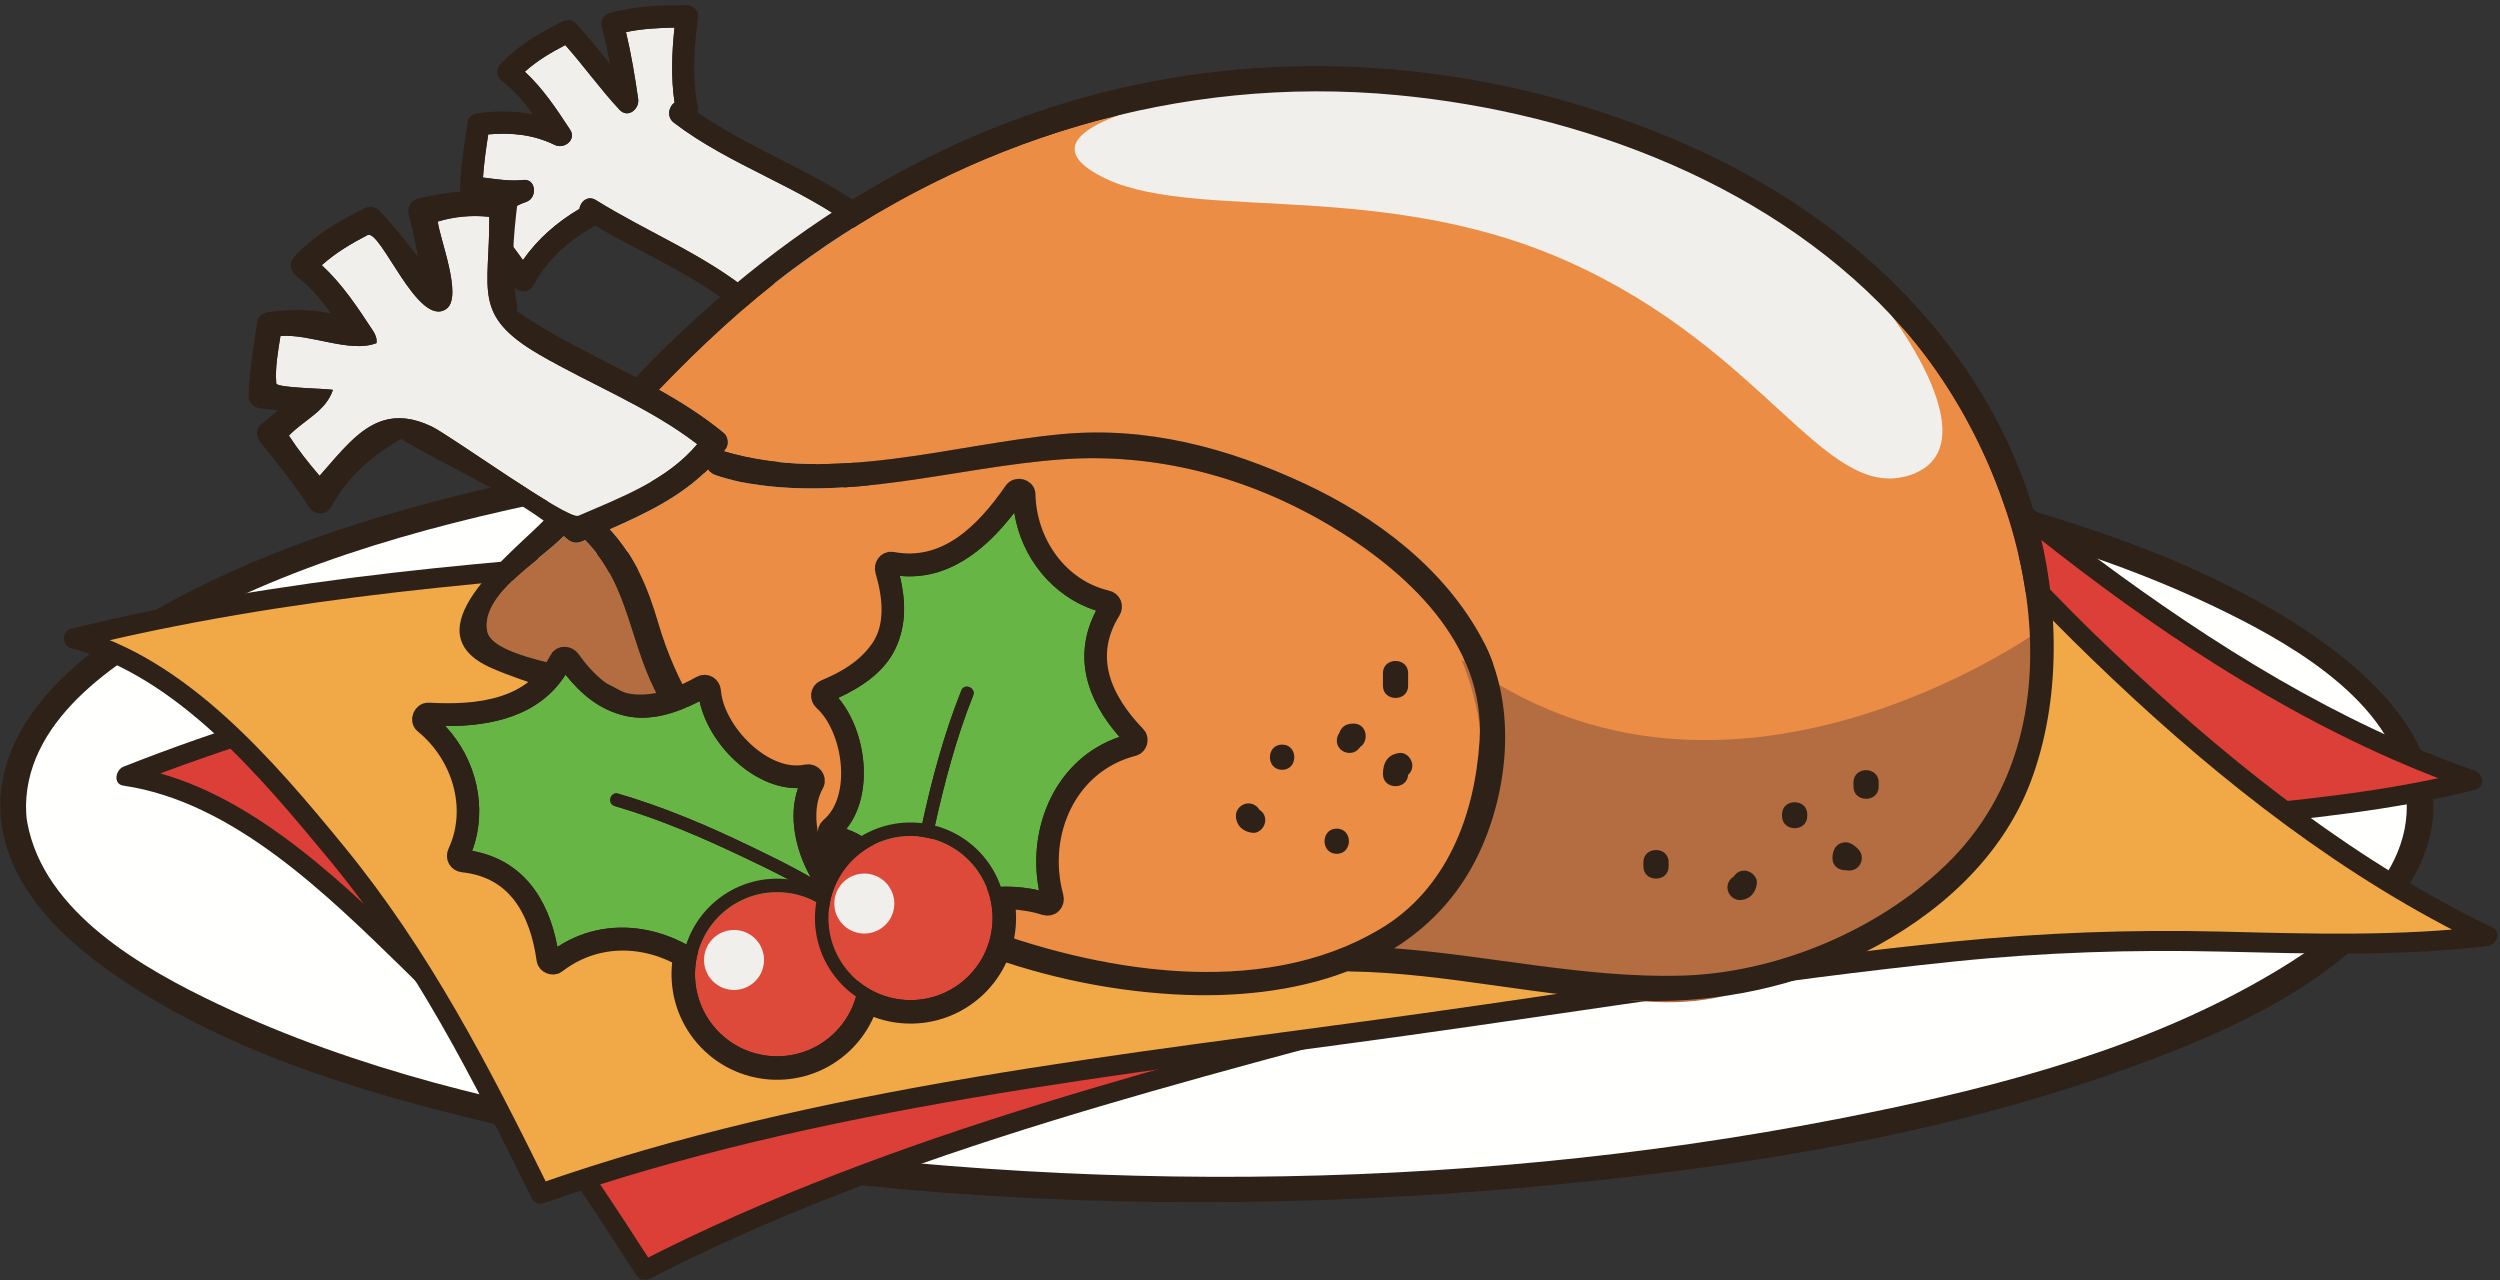 <?xml version="1.0" encoding="UTF-8"?>
<!DOCTYPE svg PUBLIC "-//W3C//DTD SVG 1.1//EN" "http://www.w3.org/Graphics/SVG/1.1/DTD/svg11.dtd">
<svg version="1.1" xmlns="http://www.w3.org/2000/svg" xmlns:xlink="http://www.w3.org/1999/xlink" x="0" y="0" width="375" height="192" viewBox="0, 0, 375, 192">
  <rect x="0" y="0" width="375" height="192" fill="#333333" stroke="none"/>
  <defs>
    <clipPath id="Clip_1">
      <path d="M0.06,0.776 L374.625,0.776 L374.625,191.94 L0.06,191.94 z"/>
    </clipPath>
    <clipPath id="Clip_2">
      <path d="M0.06,0.776 L374.625,0.776 L374.625,191.94 L0.06,191.94 z"/>
    </clipPath>
    <clipPath id="Clip_3">
      <path d="M0.06,0.776 L374.625,0.776 L374.625,191.94 L0.06,191.94 z"/>
    </clipPath>
  </defs>
  <g id="Layer_1">
    <g clip-path="url(#Clip_1)">
      <path d="M1.951,120.812 C1.951,89.209 82.764,63.59 182.451,63.59 C282.138,63.59 362.951,89.209 362.951,120.812 C362.951,152.414 282.138,178.033 182.451,178.033 C82.764,178.033 1.951,152.414 1.951,120.812" fill="#FFFFFE"/>
      <path d="M3.901,120.812 C4.122,107.257 18.54,98.374 29.095,92.809 C48.611,82.52 70.837,77.203 92.379,73.189 C150.156,62.418 211.574,62.565 269.431,72.631 C291.438,76.46 313.81,81.92 333.933,91.854 C344.749,97.192 359.859,106.064 360.961,119.607 C362.046,132.923 347.646,142.318 337.622,147.847 C318.614,158.329 296.723,163.737 275.576,167.859 C217.903,179.1 156.497,179.137 98.599,169.53 C76.215,165.817 53.497,160.455 32.899,150.713 C21.54,145.34 6.516,136.908 4.075,123.294 C3.929,122.479 3.914,121.638 3.901,120.812 C3.86,118.299 -0.041,118.295 -0,120.812 C0.203,133.207 10.564,142.096 20.221,148.238 C37.068,158.955 57.206,164.687 76.477,169.137 C132.412,182.056 192.176,183.01 248.975,175.972 C272.912,173.005 296.9,168.335 319.617,160.079 C333.849,154.907 349.77,147.934 359.321,135.633 C379.386,109.79 341.432,89.93 321.9,82.399 C299.673,73.828 275.844,69.173 252.296,66.082 C222.31,62.145 192.013,60.969 161.796,62.01 C134.137,62.963 106.43,65.966 79.368,71.838 C59.591,76.131 39.389,82.014 21.858,92.381 C11.596,98.45 0.212,107.843 -0,120.812 C-0.041,123.328 3.86,123.324 3.901,120.812" fill="#2D2118"/>
    </g>
    <path d="M67.808,115.889 C67.808,99.307 117.164,85.864 178.048,85.864 C238.931,85.864 288.288,99.307 288.288,115.889 C288.288,132.471 238.931,145.913 178.048,145.913 C117.164,145.913 67.808,132.471 67.808,115.889" fill="#FFFFFE"/>
    <path d="M68.737,115.889 C68.94,109.403 75.947,105.33 80.998,102.676 C90.086,97.901 100.374,95.305 110.344,93.141 C139.158,86.887 169.311,85.874 198.674,87.317 C223.208,88.524 249.8,91.18 272.464,101.397 C278.024,103.903 285.337,107.701 287.132,114.059 C288.883,120.263 281.978,125.12 277.503,127.784 C263.293,136.246 245.355,139.189 229.258,141.553 C205.541,145.036 181.338,145.636 157.421,144.46 C136.793,143.445 115.894,140.939 96.06,134.989 C87.762,132.5 69.088,127.101 68.737,115.889 C68.7,114.693 66.842,114.691 66.879,115.889 C67.28,128.692 87.237,134.282 96.764,137.14 C122.237,144.781 149.681,146.653 176.128,146.838 C203.1,147.026 230.763,144.954 256.874,137.843 C265.09,135.605 273.436,132.712 280.614,128.036 C284.418,125.559 288.697,121.768 289.151,116.932 C290.337,104.315 270.648,98.224 261.707,95.361 C236.82,87.397 209.746,85.398 183.78,84.976 C156.396,84.529 128.374,86.458 101.762,93.254 C93.189,95.443 84.541,98.288 76.904,102.836 C72.647,105.37 68.172,109.007 67.059,114.08 C66.929,114.671 66.898,115.287 66.879,115.889 C66.842,117.087 68.7,117.084 68.737,115.889" fill="#2D2118"/>
    <g clip-path="url(#Clip_2)">
      <path d="M201.574,70.172 C142.831,90.826 77.126,93.158 18.909,116.427 C35.703,118.489 56.939,139.38 68.515,151.33 C79.33,162.756 88.152,177.304 96.71,190.541 C113.759,181.672 146.554,170.003 166.041,164.359 C191.835,156.884 217.766,149.914 243.627,142.679 C264.792,136.756 285.914,130.57 307.458,126.176 C328.332,121.919 350.314,122.428 370.867,117.045 C337.089,105.479 285.83,68.866 267.031,37.285" fill="#DC3E38"/>
      <path d="M201.182,68.752 C141.661,89.482 77.293,91.744 18.517,115.007 C17.343,115.472 16.904,117.61 18.517,117.847 C34.984,120.261 49.057,134.199 60.463,145.306 C74.495,158.97 84.877,174.913 95.439,191.284 C95.892,191.985 96.716,192.193 97.454,191.813 C135.507,172.237 178.425,162.235 219.405,150.926 C244.428,144.019 269.333,136.526 294.592,130.52 C307.508,127.448 320.423,125.401 333.629,124.069 C346.269,122.795 358.912,121.59 371.258,118.465 C372.75,118.087 372.573,116.083 371.258,115.625 C350.833,108.511 331.975,96.684 314.688,83.857 C297.138,70.838 279.713,55.403 268.302,36.542 C267.321,34.92 264.774,36.399 265.759,38.028 C277.227,56.982 294.498,72.217 311.977,85.482 C329.706,98.935 349.37,111.113 370.475,118.465 C370.475,117.519 370.475,116.571 370.475,115.625 C357.772,118.841 344.749,120.004 331.746,121.316 C319.557,122.544 307.638,124.496 295.698,127.238 C269.77,133.194 244.257,141.01 218.622,148.086 C177.383,159.469 134.262,169.571 95.967,189.27 C96.639,189.445 97.31,189.622 97.982,189.798 C86.995,172.767 76.145,156.468 61.564,142.269 C50.139,131.143 35.761,117.42 19.3,115.007 C19.3,115.953 19.3,116.901 19.3,117.847 C78.076,94.583 142.444,92.321 201.965,71.592 C203.747,70.971 202.981,68.126 201.182,68.752" fill="#2D2118"/>
      <path d="M205.255,72.72 C142.024,85.868 74.106,79.965 11.063,95.773 C28.063,99.921 47.089,123.306 57.385,136.614 C66.968,149.306 74.078,164.845 81.096,179.051 C99.835,172.383 135.154,164.906 155.966,161.741 C183.516,157.55 211.137,153.877 238.723,149.931 C261.299,146.701 283.867,143.204 306.626,141.539 C328.68,139.925 351.228,143.179 373.101,140.409 C339.914,124.707 292.121,81.963 277.047,48.273" fill="#F1A948"/>
      <path d="M204.857,71.274 C140.794,84.402 74.324,78.583 10.664,94.326 C9.211,94.686 9.248,96.84 10.664,97.219 C26.705,101.513 39.192,116.658 49.359,128.926 C62.213,144.436 70.946,161.837 79.8,179.808 C80.08,180.376 80.898,180.706 81.495,180.497 C123.087,165.899 168.139,161.318 211.528,155.262 C238.656,151.476 265.743,147.068 292.992,144.241 C306.431,142.847 319.75,142.426 333.253,142.741 C346.557,143.053 359.854,143.483 373.101,141.909 C374.413,141.753 375.359,139.833 373.858,139.114 C353.899,129.547 336.052,115.532 319.899,100.547 C303.593,85.42 287.661,67.943 278.342,47.516 C277.541,45.757 274.956,47.283 275.752,49.029 C284.981,69.262 300.687,86.481 316.666,101.625 C333.153,117.251 351.777,131.846 372.344,141.704 C372.596,140.773 372.849,139.841 373.101,138.909 C359.858,140.483 346.554,140.069 333.253,139.741 C319.745,139.408 306.439,139.895 292.992,141.241 C266.13,143.932 239.432,148.361 212.702,152.094 C168.67,158.242 122.909,162.788 80.697,177.605 C81.262,177.834 81.826,178.064 82.391,178.294 C73.403,160.053 64.434,142.59 51.48,126.805 C41.053,114.097 28.011,98.756 11.461,94.326 C11.461,95.29 11.461,96.255 11.461,97.219 C75.111,81.479 141.59,87.296 205.654,74.166 C207.548,73.778 206.745,70.886 204.857,71.274" fill="#2D2118"/>
    </g>
    <path d="M131.043,38.649 C132.09,38.998 133.153,39.29 134.232,39.525 C148.618,42.329 162.639,37.594 176.928,36.54 C189.419,35.618 201.636,38.856 212.425,45.224 C222.607,51.232 233.276,60.908 232.456,73.853 C231.83,83.777 228.125,93.644 219.199,98.937 C203.282,108.376 181.48,104.53 165.131,98.195 C154.315,94.009 144.083,87.656 136.002,79.28 C129.96,73.018 125.808,66.491 123.371,58.14 C121.979,53.373 120.211,49.362 116.975,45.823 C121.746,43.726 126.397,41.502 130.044,37.831 C130.224,38.194 130.546,38.499 131.043,38.649" fill="#B36D41"/>
    <g clip-path="url(#Clip_3)">
      <path d="M83.227,21.746 C84.627,22.423 86.508,20.967 85.515,19.455 C83.43,16.275 81.447,13.278 78.724,10.755 C80.554,9.113 82.6,7.902 84.79,6.761 C87.601,9.917 90.035,13.374 92.93,16.462 C94.194,17.814 95.945,16.35 95.726,14.835 C95.239,11.457 94.682,8.121 93.899,4.809 C96.31,4.317 98.719,4.179 101.173,4.14 C100.776,7.93 100.629,11.626 101.185,15.399 C100.315,15.973 99.953,17.541 101.078,18.399 C109.588,24.897 120.125,28.019 128.603,34.533 C124.575,39.314 118.452,41.579 112.8,44.024 C105.717,38.199 97.127,34.835 89.377,30.012 C88.176,29.264 87.05,30.243 86.919,31.33 C83.527,33.336 80.678,35.816 78.442,39.01 C77.07,37.073 75.602,35.211 74.115,33.359 C75.57,32.116 76.983,30.933 78.936,30.281 C80.636,29.715 80.458,26.783 78.493,26.994 C76.457,27.213 74.461,26.88 72.448,26.625 C72.601,24.455 72.894,22.309 73.238,20.157 C76.712,19.875 79.909,20.141 83.227,21.746" fill="#F0EFEC"/>
      <path d="M72.448,26.625 C72.601,24.455 72.894,22.309 73.238,20.157 C76.712,19.875 79.909,20.141 83.227,21.746 C84.627,22.423 86.508,20.967 85.515,19.455 C83.43,16.275 81.447,13.278 78.724,10.755 C80.554,9.113 82.6,7.902 84.79,6.761 C87.601,9.917 90.035,13.374 92.93,16.462 C94.194,17.814 95.945,16.35 95.726,14.835 C95.239,11.457 94.682,8.121 93.899,4.809 C96.31,4.317 98.719,4.179 101.173,4.14 C100.776,7.93 100.629,11.626 101.185,15.399 C100.315,15.973 99.953,17.541 101.078,18.399 C109.588,24.897 120.125,28.019 128.603,34.533 C124.575,39.314 118.452,41.579 112.8,44.024 C105.717,38.199 97.127,34.835 89.377,30.012 C88.176,29.264 87.05,30.243 86.919,31.33 C83.527,33.336 80.678,35.816 78.442,39.01 C77.07,37.073 75.602,35.211 74.115,33.359 C75.57,32.116 76.983,30.933 78.936,30.281 C80.636,29.715 80.458,26.783 78.493,26.994 C76.457,27.213 74.461,26.88 72.448,26.625 z M116.975,45.823 C121.746,43.726 126.397,41.502 130.044,37.831 C130.224,38.194 130.546,38.499 131.043,38.649 C132.09,38.998 133.153,39.29 134.232,39.525 C148.618,42.329 162.639,37.594 176.928,36.54 C189.419,35.618 201.636,38.856 212.425,45.224 C222.607,51.232 233.276,60.908 232.456,73.853 C231.83,83.777 228.125,93.644 219.199,98.937 C203.282,108.376 181.48,104.53 165.131,98.195 C154.315,94.009 144.083,87.656 136.002,79.28 C129.96,73.018 125.808,66.491 123.371,58.14 C121.979,53.373 120.211,49.362 116.975,45.823 z M70.185,18.182 C69.64,21.485 69.131,24.759 69.009,28.11 C68.973,29.073 69.8,29.715 70.682,29.784 C71.447,29.843 72.193,29.937 72.933,30.034 C72.177,30.643 71.422,31.286 70.615,31.948 C69.856,32.569 70.09,33.661 70.615,34.314 C72.861,37.107 75.11,39.882 77.048,42.9 C77.706,43.928 79.304,44.041 79.937,42.9 C82.198,38.836 85.289,36.084 89.253,33.848 C96.665,38.212 104.794,41.454 111.338,47.144 C111.959,47.686 112.629,47.734 113.365,47.406 C113.473,47.359 113.583,47.312 113.69,47.264 C119.683,53.33 119.528,61.312 123.618,68.466 C127.88,75.924 133.652,82.421 140.414,87.719 C155.129,99.244 173.112,106.495 191.876,107.574 C208.217,108.514 225.896,104.094 232.881,87.728 C236.446,79.377 237.221,68.797 232.898,60.593 C227.882,51.072 218.737,44.179 209.119,39.715 C198.919,34.983 188.233,32.13 176.928,33.193 C162.201,34.577 146.721,39.829 132.089,35.463 C132.182,35.338 132.283,35.22 132.375,35.091 C132.778,34.527 132.649,33.505 132.113,33.063 C123.801,26.203 113.376,22.92 104.596,16.836 C104.684,16.573 104.716,16.279 104.651,15.95 C103.76,11.399 104.162,7.007 104.711,2.449 C104.82,1.543 103.868,0.774 103.038,0.776 C99.078,0.786 95.269,0.902 91.436,1.952 C90.549,2.194 90.035,3.129 90.267,4.01 C90.758,5.876 91.16,7.751 91.51,9.634 C89.842,7.552 88.199,5.45 86.37,3.498 C85.835,2.926 85.002,2.903 84.341,3.235 C80.868,4.988 77.728,6.756 75.078,9.634 C74.279,10.501 74.549,11.595 75.417,12.262 C77.234,13.659 78.661,15.356 79.958,17.166 C77.347,16.63 74.689,16.614 71.799,16.953 C71.111,17.034 70.312,17.399 70.185,18.182" fill="#2D2118"/>
    </g>
    <path d="M222.414,126.731 C226.44,117.298 227.315,105.346 222.432,96.077 C216.767,85.321 206.435,77.536 195.568,72.492 C184.049,67.148 171.977,63.925 159.205,65.125 C142.567,66.689 125.08,72.62 108.552,67.689 C108.658,67.546 108.77,67.413 108.874,67.268 C109.328,66.631 109.184,65.477 108.579,64.978 C105.531,62.462 102.229,60.375 98.823,58.464 C105.092,51.937 111.745,45.72 119.018,40.318 C145.118,20.933 176.914,11.193 209.471,14.257 C237.348,16.879 266.711,27.923 285.579,49.382 C303.673,69.966 314.294,108.282 291.776,129.836 C281.535,139.638 266.429,145.965 252.182,146.348 C237.699,146.733 223.505,143.32 209.126,142.247 C214.781,138.716 219.447,133.676 222.414,126.731" fill="#EB8D45"/>
    <path d="M56.476,51.463 C56.558,50.768 56.324,50.197 55.942,49.611 C53.582,46.013 51.343,42.628 48.265,39.775 C50.335,37.922 52.646,36.553 55.119,35.265 C57.075,34.246 62.722,49.366 66.963,46.326 C69.472,44.527 65.921,35.716 65.666,33.232 C68.202,32.479 70.76,32.237 73.394,32.522 C73.473,43.551 70.73,47.271 80.9,53.184 C88.755,57.751 97.337,61.052 104.593,66.623 C100.062,72.038 93.146,74.599 86.762,77.36 C85.183,78.042 67.544,65.315 64.746,63.974 C61.903,62.613 59.576,62.457 57.535,63.07 C53.841,64.181 51.087,67.813 47.936,71.378 C46.288,69.46 44.705,67.462 43.333,65.339 C45.641,62.945 48.85,61.729 49.94,58.477 C48.967,58.275 41.491,58.2 41.439,57.514 C41.254,55.121 41.685,52.805 42.069,50.398 C46.56,50.033 52.516,53.016 56.476,51.463" fill="#F0EFEC"/>
    <path d="M85.108,80.886 C85.812,81.495 86.567,81.551 87.399,81.181 C87.521,81.125 87.644,81.071 87.765,81.02 C94.537,87.871 94.36,96.89 98.981,104.972 C99.721,106.266 100.514,107.526 101.332,108.768 C96.598,105.429 91.655,102.484 86.423,100.501 C83.702,99.47 73.614,98.11 73.059,94.583 C72.194,89.099 80.801,84.285 84.55,80.42 C84.736,80.576 84.926,80.725 85.108,80.886" fill="#B36D41"/>
    <path d="M91.477,79.393 C96.867,77.024 102.121,74.511 106.241,70.364 C106.443,70.774 106.807,71.118 107.369,71.288 C108.552,71.682 109.752,72.011 110.971,72.277 C127.224,75.445 143.063,70.096 159.205,68.905 C173.315,67.864 187.117,71.522 199.306,78.717 C210.804,85.502 222.858,96.434 221.934,111.058 C221.226,122.267 217.042,133.411 206.956,139.393 C188.974,150.056 164.348,145.711 145.876,138.557 C136.271,134.839 127.096,129.585 119.168,122.925 C119.062,122.714 118.897,122.51 118.662,122.323 C117.906,121.73 117.146,121.121 116.385,120.511 C115.214,119.436 114.074,118.33 112.972,117.189 C106.146,110.113 101.455,102.741 98.701,93.306 C97.129,87.921 95.132,83.391 91.477,79.393" fill="#EB8D45"/>
    <path d="M305.747,94.673 C305.747,94.673 258.685,128.407 219.199,98.937 C219.199,98.937 231.679,126.139 206.956,139.393 L201.138,142.566 C201.138,142.566 213.743,143.195 218.154,143.825 C222.564,144.455 245.25,153.91 260.374,148.867 C275.5,143.825 300.815,129.882 303.857,116.099 C306.898,102.315 305.747,94.673 305.747,94.673" fill="#B36D41"/>
    <path d="M278.651,41.107 C285.11,47.89 298.815,67.574 286.212,71.356 C273.608,75.136 264.787,52.45 235.168,39.217 C205.549,25.983 175.929,34.175 163.327,25.352 C150.724,16.53 197.356,9.599 217.522,13.379 C237.688,17.16 266.046,27.874 278.651,41.107" fill="#F0EFEC"/>
    <path d="M209.126,142.247 C214.781,138.716 219.447,133.676 222.414,126.731 C226.44,117.298 227.315,105.346 222.432,96.077 C216.767,85.321 206.435,77.536 195.568,72.492 C184.049,67.148 171.977,63.925 159.205,65.125 C142.567,66.689 125.08,72.62 108.552,67.689 C108.658,67.546 108.77,67.413 108.874,67.268 C109.328,66.631 109.184,65.477 108.579,64.978 C105.531,62.462 102.229,60.375 98.823,58.464 C105.092,51.937 111.745,45.72 119.018,40.318 C145.118,20.933 176.914,11.193 209.471,14.257 C237.348,16.879 266.711,27.923 285.579,49.382 C303.673,69.966 314.294,108.282 291.776,129.836 C281.535,139.638 266.429,145.965 252.182,146.348 C237.699,146.733 223.505,143.32 209.126,142.247 z M42.069,50.398 C46.56,50.033 52.516,53.016 56.476,51.463 C56.558,50.768 56.324,50.197 55.942,49.611 C53.582,46.013 51.343,42.628 48.265,39.775 C50.335,37.922 52.646,36.553 55.119,35.265 C57.075,34.246 62.722,49.366 66.963,46.326 C69.472,44.527 65.921,35.716 65.666,33.232 C68.202,32.479 70.76,32.237 73.394,32.522 C73.473,43.551 70.73,47.271 80.9,53.184 C88.755,57.751 97.337,61.052 104.593,66.623 C100.062,72.038 93.146,74.599 86.762,77.36 C85.183,78.042 67.544,65.315 64.746,63.974 C61.903,62.613 59.576,62.457 57.535,63.07 C53.841,64.181 51.087,67.813 47.936,71.378 C46.288,69.46 44.705,67.462 43.333,65.339 C45.641,62.945 48.85,61.729 49.94,58.477 C48.967,58.275 41.491,58.2 41.439,57.514 C41.254,55.121 41.685,52.805 42.069,50.398 z M84.55,80.42 C84.736,80.576 84.926,80.725 85.108,80.886 C85.812,81.495 86.567,81.551 87.399,81.181 C87.521,81.125 87.644,81.071 87.765,81.02 C94.537,87.871 94.36,96.89 98.981,104.972 C99.721,106.266 100.514,107.526 101.332,108.768 C96.598,105.429 91.655,102.484 86.423,100.501 C83.702,99.47 73.614,98.11 73.059,94.583 C72.194,89.099 80.801,84.285 84.55,80.42 z M112.972,117.189 C106.146,110.113 101.455,102.741 98.701,93.306 C97.129,87.921 95.132,83.391 91.477,79.393 C96.867,77.024 102.121,74.511 106.241,70.364 C106.443,70.774 106.807,71.118 107.369,71.288 C108.552,71.682 109.752,72.011 110.971,72.277 C127.224,75.445 143.063,70.096 159.205,68.905 C173.315,67.864 187.117,71.522 199.306,78.717 C210.804,85.502 222.858,96.434 221.934,111.058 C221.226,122.267 217.042,133.411 206.956,139.393 C188.974,150.056 164.348,145.711 145.876,138.557 C136.271,134.839 127.096,129.585 119.168,122.925 C119.062,122.714 118.897,122.51 118.662,122.323 C117.906,121.73 117.146,121.121 116.385,120.511 C115.214,119.436 114.074,118.33 112.972,117.189 z M38.619,48.167 C38.004,51.899 37.428,55.596 37.291,59.382 C37.252,60.471 38.186,61.197 39.182,61.273 C40.046,61.339 40.889,61.446 41.725,61.556 C40.87,62.244 40.017,62.971 39.106,63.717 C38.248,64.42 38.512,65.653 39.106,66.391 C41.643,69.545 44.183,72.68 46.373,76.09 C47.117,77.251 48.921,77.378 49.636,76.09 C52.191,71.499 55.683,68.391 60.163,65.864 C67.238,70.031 74.888,73.297 81.552,78.089 C76.352,83.376 61.377,94.717 73.636,100.164 C79.482,102.763 85.556,103.858 91.161,107.157 C99.409,112.014 106.934,117.872 114.44,123.78 C115.585,124.789 116.751,125.777 117.955,126.722 C134.578,139.741 154.894,147.93 176.092,149.151 C184.93,149.658 194.112,148.773 202.151,145.69 C202.234,145.7 202.31,145.715 202.398,145.716 C217.223,145.915 231.729,149.762 246.539,150.129 C257.883,150.41 269.607,147.966 279.76,142.813 C290.546,137.338 300.219,128.837 304.596,117.279 C309.252,104.982 308.905,90.279 305.37,77.707 C298.308,52.594 278.595,33.578 255.338,22.777 C229.765,10.901 200.48,6.916 172.713,12.238 C142.417,18.041 116.464,34.457 95.373,56.599 C89.33,53.425 83.114,50.542 77.494,46.646 C77.593,46.349 77.628,46.017 77.555,45.646 C76.549,40.504 77.002,35.543 77.623,30.395 C77.746,29.37 76.669,28.501 75.733,28.503 C71.258,28.516 66.956,28.647 62.626,29.831 C61.626,30.105 61.044,31.162 61.306,32.157 C61.861,34.266 62.314,36.384 62.71,38.511 C60.827,36.159 58.97,33.785 56.904,31.578 C56.299,30.932 55.359,30.906 54.613,31.282 C50.688,33.262 47.142,35.259 44.147,38.51 C43.246,39.488 43.549,40.726 44.53,41.479 C46.584,43.057 48.194,44.975 49.66,47.019 C46.711,46.414 43.709,46.395 40.443,46.779 C39.666,46.869 38.765,47.281 38.619,48.167" fill="#2D2118"/>
    <path d="M211.219,100.973 C211.219,101.603 211.219,102.234 211.219,102.864 C211.219,105.303 207.441,105.303 207.441,102.864 C207.441,102.234 207.441,101.603 207.441,100.973 C207.441,98.536 211.219,98.536 211.219,100.973" fill="#2D2118"/>
    <path d="M209.959,116.729 C210.797,116.585 211.221,116.208 211.234,115.596 C211.214,115.761 211.221,115.932 211.219,116.099 C211.214,118.537 207.433,118.537 207.441,116.099 C207.444,114.409 208.16,113.123 209.959,112.947 C210.987,112.847 211.849,113.883 211.849,114.837 C211.849,115.943 210.985,116.63 209.959,116.729" fill="#2D2118"/>
    <path d="M203.028,112.318 C202.615,112.332 202.83,112.257 203.674,112.089 C203.962,111.713 204.251,111.337 204.542,110.959 C204.748,110 204.578,110.929 204.506,111.172 C204.367,111.652 204.066,112.031 203.737,112.393 C203.042,113.155 201.764,113.096 201.061,112.393 C200.308,111.64 200.369,110.482 201.061,109.72 C200.904,109.893 200.82,110.836 200.824,110.485 C200.829,109.977 201.02,109.484 201.381,109.12 C201.834,108.669 202.409,108.538 203.028,108.536 C205.468,108.527 205.465,112.311 203.028,112.318" fill="#2D2118"/>
    <path d="M200.508,128.071 C198.07,128.071 198.07,124.292 200.508,124.292 C202.946,124.292 202.946,128.071 200.508,128.071" fill="#2D2118"/>
    <path d="M189.164,122.399 C189.171,122.549 189.151,122.42 189.11,122.013 C189.116,122.037 189.121,122.063 189.128,122.088 C188.97,121.555 188.563,121.239 187.904,121.139 C188.931,121.235 189.793,121.927 189.793,123.03 C189.793,123.988 188.931,125.017 187.904,124.922 C186.487,124.788 185.431,123.866 185.383,122.399 C185.351,121.37 186.269,120.509 187.274,120.509 C188.33,120.509 189.131,121.37 189.164,122.399" fill="#2D2118"/>
    <path d="M192.317,115.469 C189.877,115.469 189.877,111.688 192.317,111.688 C194.753,111.688 194.753,115.469 192.317,115.469" fill="#2D2118"/>
    <path d="M281.799,117.36 C281.799,117.568 281.799,117.778 281.799,117.988 C281.799,120.427 278.021,120.427 278.021,117.988 C278.021,117.778 278.021,117.568 278.021,117.36 C278.021,114.919 281.799,114.919 281.799,117.36" fill="#2D2118"/>
    <path d="M276.052,130.039 C275.959,129.943 275.865,129.85 275.768,129.757 C275.587,129.594 275.633,129.632 275.908,129.866 C276.226,129.952 276.542,130.038 276.861,130.124 C276.847,130.124 276.833,130.124 276.818,130.124 C277.263,129.94 277.709,129.753 278.155,129.57 C278.146,129.581 278.135,129.591 278.126,129.6 C278.289,129.323 278.45,129.045 278.613,128.768 C278.77,128.203 278.651,128.448 278.651,128.701 C278.643,131.138 274.861,131.142 274.868,128.701 C274.872,127.699 275.25,126.704 276.317,126.411 C277.306,126.139 278.071,126.711 278.726,127.366 C279.456,128.093 279.454,129.31 278.726,130.039 C277.996,130.768 276.783,130.766 276.052,130.039" fill="#2D2118"/>
    <path d="M261.005,131.223 C261.154,131.217 261.025,131.234 260.617,131.277 C260.642,131.271 260.667,131.266 260.692,131.26 C260.159,131.417 259.844,131.825 259.744,132.484 C259.84,131.457 260.531,130.593 261.635,130.593 C262.592,130.593 263.622,131.455 263.527,132.484 C263.392,133.901 262.471,134.957 261.005,135.003 C259.975,135.037 259.114,134.119 259.114,133.113 C259.114,132.058 259.976,131.256 261.005,131.223" fill="#2D2118"/>
    <path d="M267.306,122.399 C267.306,122.32 267.306,122.241 267.306,122.163 C267.306,119.726 271.088,119.726 271.088,122.163 C271.088,122.241 271.088,122.32 271.088,122.399 C271.088,124.84 267.306,124.84 267.306,122.399 C267.306,122.32 267.306,122.241 267.306,122.163 C267.306,119.726 271.088,119.726 271.088,122.163 C271.088,122.241 271.088,122.32 271.088,122.399 C271.088,124.84 267.306,124.84 267.306,122.399" fill="#2D2118"/>
    <path d="M250.292,129.331 C250.292,129.542 250.292,129.753 250.292,129.961 C250.292,132.401 246.509,132.401 246.509,129.961 C246.509,129.753 246.509,129.542 246.509,129.331 C246.509,126.894 250.292,126.894 250.292,129.331" fill="#2D2118"/>
    <path d="M124.022,135.405 C120.116,132.675 115.657,130.538 111.509,128.566 C105.276,125.601 98.856,122.835 92.216,120.907 C91.026,120.562 91.526,118.702 92.722,119.048 C99.503,121.019 106.118,123.831 112.47,126.898 C115.474,128.347 118.624,129.862 121.624,131.614 C119.29,127.499 118.241,122.374 119.71,118.216 C112.995,118.333 106.28,111.581 104.94,105.175 C101.519,106.944 97.581,108.265 93.743,107.368 C89.972,106.489 87.161,104.13 84.835,101.202 C80.901,107.37 73.826,108.952 66.79,108.905 C71.453,113.882 73.208,121.183 70.824,127.628 C78.374,128.995 82.255,134.749 83.612,142.04 C92.005,136.526 102.774,139.337 109.196,146.679 C111.925,140.812 117.532,135.757 124.022,135.405" fill="#2D2118"/>
    <path d="M124.022,135.405 C120.116,132.675 115.657,130.538 111.509,128.566 C105.276,125.601 98.856,122.835 92.216,120.907 C91.026,120.562 91.526,118.702 92.722,119.048 C99.503,121.019 106.118,123.831 112.47,126.898 C115.474,128.347 118.624,129.862 121.624,131.614 C119.29,127.499 118.241,122.374 119.71,118.216 C112.995,118.333 106.28,111.581 104.94,105.175 C101.519,106.944 97.581,108.265 93.743,107.368 C89.972,106.489 87.161,104.13 84.835,101.202 C80.901,107.37 73.826,108.952 66.79,108.905 C71.453,113.882 73.208,121.183 70.824,127.628 C78.374,128.995 82.255,134.749 83.612,142.04 C92.005,136.526 102.774,139.337 109.196,146.679 C111.925,140.812 117.532,135.757 124.022,135.405 z" fill-opacity="0" stroke="#2D2118" stroke-width="3" stroke-linecap="round" stroke-linejoin="round"/>
    <path d="M83.612,142.04 C82.255,134.749 78.374,128.995 70.824,127.628 C73.208,121.183 71.453,113.882 66.79,108.905 C73.826,108.952 80.901,107.37 84.835,101.202 C87.161,104.13 89.972,106.489 93.743,107.368 C97.581,108.265 101.519,106.944 104.94,105.175 C106.28,111.581 112.995,118.333 119.71,118.216 C118.241,122.374 119.29,127.499 121.624,131.614 C118.624,129.862 115.474,128.347 112.47,126.898 C106.118,123.831 99.503,121.019 92.722,119.048 C91.526,118.702 91.026,120.562 92.216,120.907 C98.856,122.835 105.276,125.601 111.509,128.566 C115.657,130.538 120.116,132.675 124.022,135.405 C117.532,135.757 111.925,140.812 109.196,146.679 C102.774,139.337 92.005,136.526 83.612,142.04 z M110.394,148.767 C112.735,142.398 119.349,136.163 126.581,137.45 C126.622,137.458 126.657,137.458 126.696,137.462 C127.517,138.153 128.3,138.876 129.028,139.646 C129.884,140.546 131.237,139.177 130.382,138.276 C129.456,137.3 128.458,136.392 127.403,135.538 C127.353,135.484 127.296,135.429 127.229,135.378 C122.505,131.89 119.056,123.007 122.097,117.571 C122.522,116.81 121.821,115.989 121.013,116.161 C114.532,117.53 107.093,109.739 106.647,103.685 C106.595,102.958 105.872,102.47 105.198,102.849 C102.126,104.581 98.938,105.843 95.362,105.669 C91.132,105.46 87.868,102.206 85.556,98.982 C85.157,98.429 84.251,98.296 83.892,98.991 C80.052,106.396 71.853,107.325 64.287,106.9 C63.482,106.853 62.948,108.011 63.605,108.546 C69.248,113.136 71.775,121.15 68.649,127.911 C68.326,128.603 68.725,129.273 69.477,129.353 C77.587,130.216 80.96,136.564 81.987,143.96 C82.065,144.538 82.942,144.896 83.403,144.538 C91.54,138.234 102.69,141.058 108.636,149.005 C109.146,149.687 110.091,149.591 110.394,148.767" fill="#2D2118"/>
    <path d="M83.612,142.04 C82.255,134.749 78.374,128.995 70.824,127.628 C73.208,121.183 71.453,113.882 66.79,108.905 C73.826,108.952 80.901,107.37 84.835,101.202 C87.161,104.13 89.972,106.489 93.743,107.368 C97.581,108.265 101.519,106.944 104.94,105.175 C106.28,111.581 112.995,118.333 119.71,118.216 C118.241,122.374 119.29,127.499 121.624,131.614 C118.624,129.862 115.474,128.347 112.47,126.898 C106.118,123.831 99.503,121.019 92.722,119.048 C91.526,118.702 91.026,120.562 92.216,120.907 C98.856,122.835 105.276,125.601 111.509,128.566 C115.657,130.538 120.116,132.675 124.022,135.405 C117.532,135.757 111.925,140.812 109.196,146.679 C102.774,139.337 92.005,136.526 83.612,142.04 z M110.394,148.767 C112.735,142.398 119.349,136.163 126.581,137.45 C126.622,137.458 126.657,137.458 126.696,137.462 C127.517,138.153 128.3,138.876 129.028,139.646 C129.884,140.546 131.237,139.177 130.382,138.276 C129.456,137.3 128.458,136.392 127.403,135.538 C127.353,135.484 127.296,135.429 127.229,135.378 C122.505,131.89 119.056,123.007 122.097,117.571 C122.522,116.81 121.821,115.989 121.013,116.161 C114.532,117.53 107.093,109.739 106.647,103.685 C106.595,102.958 105.872,102.47 105.198,102.849 C102.126,104.581 98.938,105.843 95.362,105.669 C91.132,105.46 87.868,102.206 85.556,98.982 C85.157,98.429 84.251,98.296 83.892,98.991 C80.052,106.396 71.853,107.325 64.287,106.9 C63.482,106.853 62.948,108.011 63.605,108.546 C69.248,113.136 71.775,121.15 68.649,127.911 C68.326,128.603 68.725,129.273 69.477,129.353 C77.587,130.216 80.96,136.564 81.987,143.96 C82.065,144.538 82.942,144.896 83.403,144.538 C91.54,138.234 102.69,141.058 108.636,149.005 C109.146,149.687 110.091,149.591 110.394,148.767 z" fill-opacity="0" stroke="#2D2118" stroke-width="3" stroke-linecap="round" stroke-linejoin="round"/>
    <path d="M137.843,138.318 C138.093,133.56 139.149,128.73 140.146,124.243 C141.64,117.505 143.409,110.741 145.973,104.321 C146.432,103.169 144.657,102.421 144.196,103.577 C141.579,110.134 139.729,117.081 138.239,123.976 C137.534,127.237 136.794,130.651 136.331,134.093 C134.519,129.722 131.124,125.743 126.94,124.347 C131.163,119.124 129.968,109.675 125.739,104.679 C129.239,103.069 132.704,100.776 134.356,97.2 C135.981,93.685 135.851,90.017 134.974,86.382 C142.255,87.073 147.854,82.468 152.145,76.892 C153.201,83.626 157.879,89.501 164.428,91.585 C160.861,98.38 163.012,104.98 167.928,110.532 C158.418,113.759 154.012,123.98 155.852,133.56 C149.547,132.103 142.112,133.415 137.843,138.318" fill="#2D2118"/>
    <path d="M137.843,138.318 C138.093,133.56 139.149,128.73 140.146,124.243 C141.64,117.505 143.409,110.741 145.973,104.321 C146.432,103.169 144.657,102.421 144.196,103.577 C141.579,110.134 139.729,117.081 138.239,123.976 C137.534,127.237 136.794,130.651 136.331,134.093 C134.519,129.722 131.124,125.743 126.94,124.347 C131.163,119.124 129.968,109.675 125.739,104.679 C129.239,103.069 132.704,100.776 134.356,97.2 C135.981,93.685 135.851,90.017 134.974,86.382 C142.255,87.073 147.854,82.468 152.145,76.892 C153.201,83.626 157.879,89.501 164.428,91.585 C160.861,98.38 163.012,104.98 167.928,110.532 C158.418,113.759 154.012,123.98 155.852,133.56 C149.547,132.103 142.112,133.415 137.843,138.318 z" fill-opacity="0" stroke="#2D2118" stroke-width="3" stroke-linecap="round" stroke-linejoin="round"/>
    <path d="M155.852,133.56 C149.547,132.103 142.112,133.415 137.843,138.318 C138.093,133.56 139.149,128.73 140.146,124.243 C141.64,117.505 143.409,110.741 145.973,104.321 C146.432,103.169 144.657,102.421 144.196,103.577 C141.579,110.134 139.729,117.081 138.239,123.976 C137.534,127.237 136.794,130.651 136.331,134.093 C134.519,129.722 131.124,125.743 126.94,124.347 C131.163,119.124 129.968,109.675 125.739,104.679 C129.239,103.069 132.704,100.776 134.356,97.2 C135.981,93.685 135.851,90.017 134.974,86.382 C142.255,87.073 147.854,82.468 152.145,76.892 C153.201,83.626 157.879,89.501 164.428,91.585 C160.861,98.38 163.012,104.98 167.928,110.532 C158.418,113.759 154.012,123.98 155.852,133.56 z M158.029,134.546 C155.422,124.974 160.051,114.443 170.025,111.903 C170.594,111.761 170.848,110.849 170.441,110.431 C165.24,105.071 162.309,98.511 166.615,91.583 C167.014,90.942 166.73,90.216 165.986,90.042 C158.732,88.351 153.969,81.431 153.82,74.159 C153.803,73.31 152.561,73.021 152.102,73.683 C147.785,79.909 142.009,85.806 133.81,84.276 C133.04,84.136 132.587,84.933 132.778,85.585 C133.899,89.392 134.456,93.966 132.019,97.429 C129.96,100.357 127.003,102.095 123.749,103.452 C123.036,103.749 122.976,104.622 123.515,105.11 C128.019,109.183 129.587,119.841 124.521,124.109 C123.888,124.644 124.103,125.698 124.966,125.831 C131.122,126.776 136.005,134.958 135.851,140.831 C135.847,140.913 135.856,140.991 135.87,141.066 C135.896,142.421 135.995,143.769 136.196,145.097 C136.382,146.325 138.294,146.101 138.108,144.874 C137.95,143.825 137.862,142.763 137.821,141.691 C137.841,141.659 137.864,141.628 137.884,141.593 C141.317,135.097 150.299,133.718 156.764,135.788 C157.598,136.056 158.254,135.368 158.029,134.546" fill="#2D2118"/>
    <path d="M155.852,133.56 C149.547,132.103 142.112,133.415 137.843,138.318 C138.093,133.56 139.149,128.73 140.146,124.243 C141.64,117.505 143.409,110.741 145.973,104.321 C146.432,103.169 144.657,102.421 144.196,103.577 C141.579,110.134 139.729,117.081 138.239,123.976 C137.534,127.237 136.794,130.651 136.331,134.093 C134.519,129.722 131.124,125.743 126.94,124.347 C131.163,119.124 129.968,109.675 125.739,104.679 C129.239,103.069 132.704,100.776 134.356,97.2 C135.981,93.685 135.851,90.017 134.974,86.382 C142.255,87.073 147.854,82.468 152.145,76.892 C153.201,83.626 157.879,89.501 164.428,91.585 C160.861,98.38 163.012,104.98 167.928,110.532 C158.418,113.759 154.012,123.98 155.852,133.56 z M158.029,134.546 C155.422,124.974 160.051,114.443 170.025,111.903 C170.594,111.761 170.848,110.849 170.441,110.431 C165.24,105.071 162.309,98.511 166.615,91.583 C167.014,90.942 166.73,90.216 165.986,90.042 C158.732,88.351 153.969,81.431 153.82,74.159 C153.803,73.31 152.561,73.021 152.102,73.683 C147.785,79.909 142.009,85.806 133.81,84.276 C133.04,84.136 132.587,84.933 132.778,85.585 C133.899,89.392 134.456,93.966 132.019,97.429 C129.96,100.357 127.003,102.095 123.749,103.452 C123.036,103.749 122.976,104.622 123.515,105.11 C128.019,109.183 129.587,119.841 124.521,124.109 C123.888,124.644 124.103,125.698 124.966,125.831 C131.122,126.776 136.005,134.958 135.851,140.831 C135.847,140.913 135.856,140.991 135.87,141.066 C135.896,142.421 135.995,143.769 136.196,145.097 C136.382,146.325 138.294,146.101 138.108,144.874 C137.95,143.825 137.862,142.763 137.821,141.691 C137.841,141.659 137.864,141.628 137.884,141.593 C141.317,135.097 150.299,133.718 156.764,135.788 C157.598,136.056 158.254,135.368 158.029,134.546 z" fill-opacity="0" stroke="#2D2118" stroke-width="3" stroke-linecap="round" stroke-linejoin="round"/>
    <path d="M108.532,136.804 C103.38,141.237 102.796,149.011 107.229,154.163 C111.665,159.316 119.438,159.9 124.591,155.466 C129.743,151.03 130.327,143.257 125.892,138.105 C121.458,132.952 113.685,132.368 108.532,136.804" fill="#2D2118"/>
    <path d="M108.532,136.804 C103.38,141.237 102.796,149.011 107.229,154.163 C111.665,159.316 119.438,159.9 124.591,155.466 C129.743,151.03 130.327,143.257 125.892,138.105 C121.458,132.952 113.685,132.368 108.532,136.804 z" fill-opacity="0" stroke="#2D2118" stroke-width="3" stroke-linecap="round" stroke-linejoin="round"/>
    <path d="M124.591,155.466 C119.438,159.9 111.665,159.316 107.229,154.163 C102.796,149.011 103.38,141.237 108.532,136.804 C113.685,132.368 121.458,132.952 125.892,138.105 C130.327,143.257 129.743,151.03 124.591,155.466 z M107.212,135.271 C101.212,140.433 100.534,149.484 105.696,155.484 C110.86,161.484 119.911,162.161 125.911,156.999 C131.911,151.835 132.591,142.786 127.427,136.784 C122.263,130.784 113.212,130.107 107.212,135.271" fill="#2D2118"/>
    <path d="M124.591,155.466 C119.438,159.9 111.665,159.316 107.229,154.163 C102.796,149.011 103.38,141.237 108.532,136.804 C113.685,132.368 121.458,132.952 125.892,138.105 C130.327,143.257 129.743,151.03 124.591,155.466 z M107.212,135.271 C101.212,140.433 100.534,149.484 105.696,155.484 C110.86,161.484 119.911,162.161 125.911,156.999 C131.911,151.835 132.591,142.786 127.427,136.784 C122.263,130.784 113.212,130.107 107.212,135.271 z" fill-opacity="0" stroke="#2D2118" stroke-width="3" stroke-linecap="round" stroke-linejoin="round"/>
    <path d="M106.692,146.929 C105.071,145.046 105.284,142.204 107.169,140.583 C109.052,138.962 111.894,139.175 113.515,141.06 C115.136,142.944 114.921,145.784 113.038,147.405 C111.153,149.026 108.313,148.814 106.692,146.929" fill="#2D2118"/>
    <path d="M106.692,146.929 C105.071,145.046 105.284,142.204 107.169,140.583 C109.052,138.962 111.894,139.175 113.515,141.06 C115.136,142.944 114.921,145.784 113.038,147.405 C111.153,149.026 108.313,148.814 106.692,146.929 z" fill-opacity="0" stroke="#2D2118" stroke-width="3" stroke-linecap="round" stroke-linejoin="round"/>
    <path d="M128.546,128.376 C123.394,132.812 122.81,140.583 127.245,145.735 C131.679,150.89 139.452,151.472 144.604,147.038 C149.76,142.605 150.342,134.831 145.907,129.677 C141.472,124.525 133.7,123.943 128.546,128.376" fill="#2D2118"/>
    <path d="M128.546,128.376 C123.394,132.812 122.81,140.583 127.245,145.735 C131.679,150.89 139.452,151.472 144.604,147.038 C149.76,142.605 150.342,134.831 145.907,129.677 C141.472,124.525 133.7,123.943 128.546,128.376 z" fill-opacity="0" stroke="#2D2118" stroke-width="3" stroke-linecap="round" stroke-linejoin="round"/>
    <path d="M144.604,147.038 C139.452,151.472 131.679,150.89 127.245,145.735 C122.81,140.583 123.394,132.812 128.546,128.376 C133.7,123.943 141.472,124.525 145.907,129.677 C150.342,134.831 149.76,142.605 144.604,147.038 z M127.226,126.843 C121.228,132.005 120.548,141.056 125.71,147.056 C130.874,153.058 139.925,153.735 145.926,148.573 C151.926,143.409 152.605,134.359 147.441,128.359 C142.278,122.359 133.226,121.679 127.226,126.843" fill="#2D2118"/>
    <path d="M144.604,147.038 C139.452,151.472 131.679,150.89 127.245,145.735 C122.81,140.583 123.394,132.812 128.546,128.376 C133.7,123.943 141.472,124.525 145.907,129.677 C150.342,134.831 149.76,142.605 144.604,147.038 z M127.226,126.843 C121.228,132.005 120.548,141.056 125.71,147.056 C130.874,153.058 139.925,153.735 145.926,148.573 C151.926,143.409 152.605,134.359 147.441,128.359 C142.278,122.359 133.226,121.679 127.226,126.843 z" fill-opacity="0" stroke="#2D2118" stroke-width="3" stroke-linecap="round" stroke-linejoin="round"/>
    <path d="M126.235,138.468 C124.614,136.583 124.827,133.743 126.712,132.122 C128.597,130.501 131.437,130.714 133.058,132.597 C134.679,134.482 134.466,137.323 132.583,138.944 C130.698,140.566 127.856,140.351 126.235,138.468" fill="#2D2118"/>
    <path d="M126.235,138.468 C124.614,136.583 124.827,133.743 126.712,132.122 C128.597,130.501 131.437,130.714 133.058,132.597 C134.679,134.482 134.466,137.323 132.583,138.944 C130.698,140.566 127.856,140.351 126.235,138.468 z" fill-opacity="0" stroke="#2D2118" stroke-width="3" stroke-linecap="round" stroke-linejoin="round"/>
    <path d="M124.022,135.405 C120.116,132.675 115.657,130.538 111.509,128.566 C105.276,125.601 98.856,122.835 92.216,120.907 C91.026,120.562 91.526,118.702 92.722,119.048 C99.503,121.019 106.118,123.831 112.47,126.898 C115.474,128.347 118.624,129.862 121.624,131.614 C119.29,127.499 118.241,122.374 119.71,118.216 C112.995,118.333 106.28,111.581 104.94,105.175 C101.519,106.944 97.581,108.265 93.743,107.368 C89.972,106.489 87.161,104.13 84.835,101.202 C80.901,107.37 73.826,108.952 66.79,108.905 C71.453,113.882 73.208,121.183 70.824,127.628 C78.374,128.995 82.255,134.749 83.612,142.04 C92.005,136.526 102.774,139.337 109.196,146.679 C111.925,140.812 117.532,135.757 124.022,135.405" fill="#67B545"/>
    <path d="M83.612,142.04 C82.255,134.749 78.374,128.995 70.824,127.628 C73.208,121.183 71.453,113.882 66.79,108.905 C73.826,108.952 80.901,107.37 84.835,101.202 C87.161,104.13 89.972,106.489 93.743,107.368 C97.581,108.265 101.519,106.944 104.94,105.175 C106.28,111.581 112.995,118.333 119.71,118.216 C118.241,122.374 119.29,127.499 121.624,131.614 C118.624,129.862 115.474,128.347 112.47,126.898 C106.118,123.831 99.503,121.019 92.722,119.048 C91.526,118.702 91.026,120.562 92.216,120.907 C98.856,122.835 105.276,125.601 111.509,128.566 C115.657,130.538 120.116,132.675 124.022,135.405 C117.532,135.757 111.925,140.812 109.196,146.679 C102.774,139.337 92.005,136.526 83.612,142.04 z M110.394,148.767 C112.735,142.398 119.349,136.163 126.581,137.45 C126.622,137.458 126.657,137.458 126.696,137.462 C127.517,138.153 128.3,138.876 129.028,139.646 C129.884,140.546 131.237,139.177 130.382,138.276 C129.456,137.3 128.458,136.392 127.403,135.538 C127.353,135.484 127.296,135.429 127.229,135.378 C122.505,131.89 119.056,123.007 122.097,117.571 C122.522,116.81 121.821,115.989 121.013,116.161 C114.532,117.53 107.093,109.739 106.647,103.685 C106.595,102.958 105.872,102.47 105.198,102.849 C102.126,104.581 98.938,105.843 95.362,105.669 C91.132,105.46 87.868,102.206 85.556,98.982 C85.157,98.429 84.251,98.296 83.892,98.991 C80.052,106.396 71.853,107.325 64.287,106.9 C63.482,106.853 62.948,108.011 63.605,108.546 C69.248,113.136 71.775,121.15 68.649,127.911 C68.326,128.603 68.725,129.273 69.477,129.353 C77.587,130.216 80.96,136.564 81.987,143.96 C82.065,144.538 82.942,144.896 83.403,144.538 C91.54,138.234 102.69,141.058 108.636,149.005 C109.146,149.687 110.091,149.591 110.394,148.767" fill="#2D2118"/>
    <path d="M137.843,138.318 C138.093,133.56 139.149,128.73 140.146,124.243 C141.64,117.505 143.409,110.741 145.973,104.321 C146.432,103.169 144.657,102.421 144.196,103.577 C141.579,110.134 139.729,117.081 138.239,123.976 C137.534,127.237 136.794,130.651 136.331,134.093 C134.519,129.722 131.124,125.743 126.94,124.347 C131.163,119.124 129.968,109.675 125.739,104.679 C129.239,103.069 132.704,100.776 134.356,97.2 C135.981,93.685 135.851,90.017 134.974,86.382 C142.255,87.073 147.854,82.468 152.145,76.892 C153.201,83.626 157.879,89.501 164.428,91.585 C160.861,98.38 163.012,104.98 167.928,110.532 C158.418,113.759 154.012,123.98 155.852,133.56 C149.547,132.103 142.112,133.415 137.843,138.318" fill="#67B545"/>
    <path d="M155.852,133.56 C149.547,132.103 142.112,133.415 137.843,138.318 C138.093,133.56 139.149,128.73 140.146,124.243 C141.64,117.505 143.409,110.741 145.973,104.321 C146.432,103.169 144.657,102.421 144.196,103.577 C141.579,110.134 139.729,117.081 138.239,123.976 C137.534,127.237 136.794,130.651 136.331,134.093 C134.519,129.722 131.124,125.743 126.94,124.347 C131.163,119.124 129.968,109.675 125.739,104.679 C129.239,103.069 132.704,100.776 134.356,97.2 C135.981,93.685 135.851,90.017 134.974,86.382 C142.255,87.073 147.854,82.468 152.145,76.892 C153.201,83.626 157.879,89.501 164.428,91.585 C160.861,98.38 163.012,104.98 167.928,110.532 C158.418,113.759 154.012,123.98 155.852,133.56 z M158.029,134.546 C155.422,124.974 160.051,114.443 170.025,111.903 C170.594,111.761 170.848,110.849 170.441,110.431 C165.24,105.071 162.309,98.511 166.615,91.583 C167.014,90.942 166.73,90.216 165.986,90.042 C158.732,88.351 153.969,81.431 153.82,74.159 C153.803,73.31 152.561,73.021 152.102,73.683 C147.785,79.909 142.009,85.806 133.81,84.276 C133.04,84.136 132.587,84.933 132.778,85.585 C133.899,89.392 134.456,93.966 132.019,97.429 C129.96,100.357 127.003,102.095 123.749,103.452 C123.036,103.749 122.976,104.622 123.515,105.11 C128.019,109.183 129.587,119.841 124.521,124.109 C123.888,124.644 124.103,125.698 124.966,125.831 C131.122,126.776 136.005,134.958 135.851,140.831 C135.847,140.913 135.856,140.991 135.87,141.066 C135.896,142.421 135.995,143.769 136.196,145.097 C136.382,146.325 138.294,146.101 138.108,144.874 C137.95,143.825 137.862,142.763 137.821,141.691 C137.841,141.659 137.864,141.628 137.884,141.593 C141.317,135.097 150.299,133.718 156.764,135.788 C157.598,136.056 158.254,135.368 158.029,134.546" fill="#2D2118"/>
    <path d="M108.532,136.804 C103.38,141.237 102.796,149.011 107.229,154.163 C111.665,159.316 119.438,159.9 124.591,155.466 C129.743,151.03 130.327,143.257 125.892,138.105 C121.458,132.952 113.685,132.368 108.532,136.804" fill="#DE4A39"/>
    <path d="M124.591,155.466 C119.438,159.9 111.665,159.316 107.229,154.163 C102.796,149.011 103.38,141.237 108.532,136.804 C113.685,132.368 121.458,132.952 125.892,138.105 C130.327,143.257 129.743,151.03 124.591,155.466 z M107.212,135.271 C101.212,140.433 100.534,149.484 105.696,155.484 C110.86,161.484 119.911,162.161 125.911,156.999 C131.911,151.835 132.591,142.786 127.427,136.784 C122.263,130.784 113.212,130.107 107.212,135.271" fill="#2D2118"/>
    <path d="M106.692,146.929 C105.071,145.046 105.284,142.204 107.169,140.583 C109.052,138.962 111.894,139.175 113.515,141.06 C115.136,142.944 114.921,145.784 113.038,147.405 C111.153,149.026 108.313,148.814 106.692,146.929" fill="#F0EFEC"/>
    <path d="M128.546,128.376 C123.394,132.812 122.81,140.583 127.245,145.735 C131.679,150.89 139.452,151.472 144.604,147.038 C149.76,142.605 150.342,134.831 145.907,129.677 C141.472,124.525 133.7,123.943 128.546,128.376" fill="#DE4A39"/>
    <path d="M144.604,147.038 C139.452,151.472 131.679,150.89 127.245,145.735 C122.81,140.583 123.394,132.812 128.546,128.376 C133.7,123.943 141.472,124.525 145.907,129.677 C150.342,134.831 149.76,142.605 144.604,147.038 z M127.226,126.843 C121.228,132.005 120.548,141.056 125.71,147.056 C130.874,153.058 139.925,153.735 145.926,148.573 C151.926,143.409 152.605,134.359 147.441,128.359 C142.278,122.359 133.226,121.679 127.226,126.843" fill="#2D2118"/>
    <path d="M126.235,138.468 C124.614,136.583 124.827,133.743 126.712,132.122 C128.597,130.501 131.437,130.714 133.058,132.597 C134.679,134.482 134.466,137.323 132.583,138.944 C130.698,140.566 127.856,140.351 126.235,138.468" fill="#F0EFEC"/>
  </g>
</svg>
